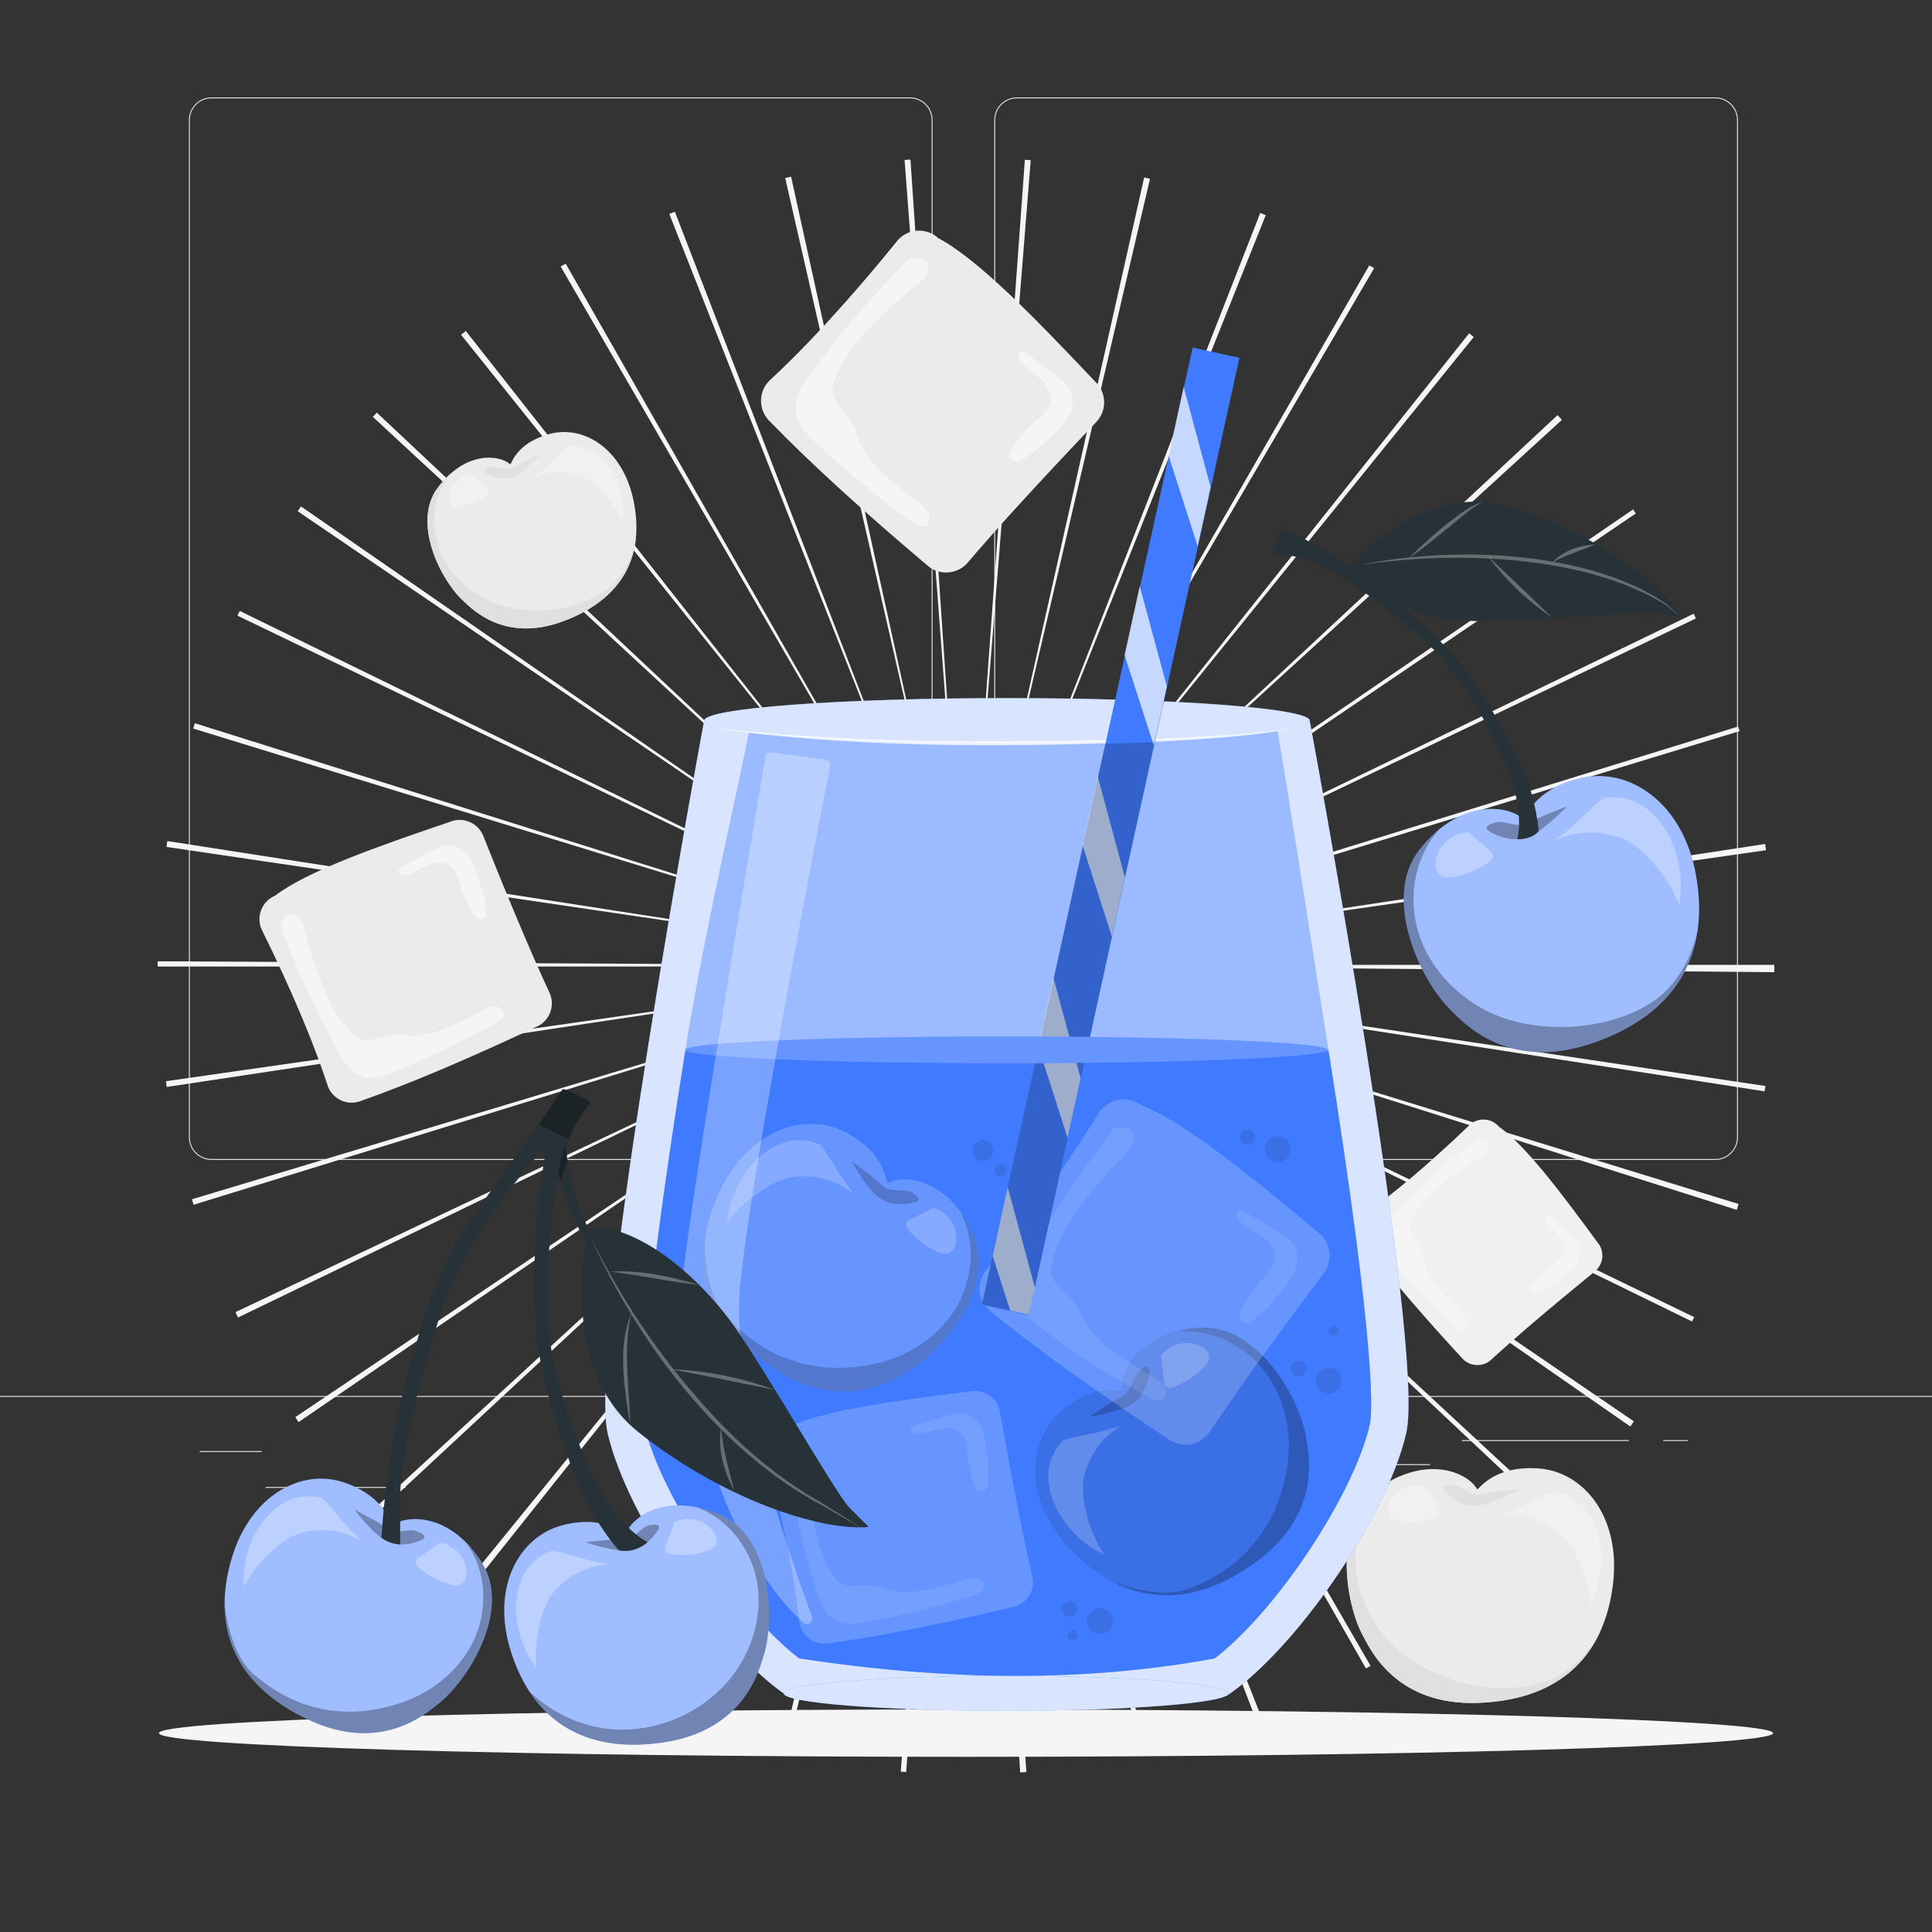 <?xml version="1.0" encoding="UTF-8"?> <svg xmlns="http://www.w3.org/2000/svg" xmlns:xlink="http://www.w3.org/1999/xlink" version="1.1" x="0px" y="0px" viewBox="0 0 500 500" style="enable-background:new 0 0 500 500;" xml:space="preserve"><rect x="0" y="0" width="500" height="500" fill="#333333" stroke="none"/> <g id="Background_complete"> <g> <g> <g> <g> <g> <path style="fill:#E0E0E0;" d="M443.92,300.198H263.174c-3.232,0-5.862-2.63-5.862-5.862V31.062 c0-3.232,2.63-5.862,5.862-5.862H443.92c3.232,0,5.862,2.629,5.862,5.862v263.273 C449.783,297.568,447.153,300.198,443.92,300.198z M263.174,25.45c-3.095,0-5.612,2.518-5.612,5.612v263.273 c0,3.095,2.518,5.612,5.612,5.612H443.92c3.095,0,5.612-2.518,5.612-5.612V31.062c0-3.094-2.518-5.612-5.612-5.612H263.174z"></path> </g> </g> <g> <g> <path style="fill:#E0E0E0;" d="M235.493,300.198H54.746c-3.232,0-5.862-2.63-5.862-5.862V31.062 c0-3.232,2.629-5.862,5.862-5.862h180.747c3.232,0,5.862,2.629,5.862,5.862v263.273 C241.355,297.568,238.725,300.198,235.493,300.198z M54.746,25.45c-3.094,0-5.612,2.518-5.612,5.612v263.273 c0,3.095,2.518,5.612,5.612,5.612h180.747c3.095,0,5.612-2.518,5.612-5.612V31.062c0-3.094-2.518-5.612-5.612-5.612H54.746z"></path> </g> </g> </g> <g> <g> <rect x="0" y="361.267" style="fill:#E0E0E0;" width="500" height="0.25"></rect> </g> </g> </g> <rect x="51.672" y="375.531" style="fill:#E0E0E0;" width="16.06" height="0.25"></rect> <rect x="170.352" y="372.821" style="fill:#E0E0E0;" width="53.53" height="0.25"></rect> <rect x="68.732" y="384.821" style="fill:#E0E0E0;" width="36.25" height="0.25"></rect> <rect x="378.352" y="372.691" style="fill:#E0E0E0;" width="43.19" height="0.25"></rect> <rect x="430.452" y="372.691" style="fill:#E0E0E0;" width="6.33" height="0.25"></rect> <rect x="316.212" y="378.921" style="fill:#E0E0E0;" width="53.89" height="0.25"></rect> </g> <g> <path style="fill:#F5F5F5;" d="M264.025,458.711l-9.509-146.087l0.322-0.023l10.799,145.998 C265.099,458.638,264.563,458.676,264.025,458.711z M234.519,458.61l-1.404-0.109l11.674-145.929l0.528,0.04L234.519,458.61z M295.356,454.232l-31.94-142.869l0.693-0.155l32.445,142.755L295.356,454.232z M203.621,454.001l-1.378-0.317l33.266-142.566 l0.51,0.117L203.621,454.001z M325.135,445.257L272.552,308.63l0.383-0.149l53.623,136.221 C326.086,444.889,325.611,445.074,325.135,445.257z M173.682,444.797l-1.313-0.519l54.222-135.984l0.495,0.195L173.682,444.797z M353.51,431.799l-72.633-127.107l0.488-0.28l73.333,126.705L353.51,431.799z M145.423,431.186 c-0.435-0.251-0.869-0.504-1.301-0.759l74.207-126.194l0.376,0.219L145.423,431.186z M379.27,414.461l-90.447-115.113l0.281-0.223 l91.4,114.358C380.094,413.811,379.683,414.137,379.27,414.461z M119.677,413.627c-0.455-0.362-0.908-0.726-1.36-1.093 l92.397-113.554l0.151,0.121L119.677,413.627z M402.381,393.308L295.687,293.067l0.338-0.362l107.34,99.549L402.381,393.308z M96.753,392.38l-0.918-0.994l107.754-99.099l0.395,0.428L96.753,392.38z M421.924,369.181l-120.195-83.577l0.178-0.258 l120.939,82.496C422.541,368.29,422.234,368.735,421.924,369.181z M77.281,368.027c-0.289-0.422-0.577-0.847-0.863-1.272 l121.44-81.755l0.223,0.328L77.281,368.027z M437.9,342l-131.539-64.26l0.299-0.614l131.791,63.741L437.9,342z M61.6,340.973 c-0.224-0.464-0.447-0.929-0.669-1.395l132.3-62.68l0.165,0.345L61.6,340.973z M449.476,313.109l-139.555-44.228l0.106-0.342 l139.922,43.053C449.794,312.098,449.636,312.604,449.476,313.109z M50.112,311.79c-0.146-0.474-0.291-0.947-0.434-1.42 l140.186-42.186l0.132,0.432L50.112,311.79z M456.677,282.437l-144.663-22.455l0.081-0.536l144.793,21.611L456.677,282.437z M43.15,281.305c-0.075-0.496-0.147-0.991-0.218-1.487l144.916-20.764l0.063,0.429L43.15,281.305z M459.182,251.607l-146.39-1.299 l0.001-0.604h146.396v0.285C459.188,250.529,459.186,251.069,459.182,251.607z M187.208,250.131H40.812l0.003-1.349l146.394,0.76 L187.208,250.131z M312.13,240.768l-0.046-0.309l144.728-22.033c0.082,0.536,0.161,1.071,0.238,1.608L312.13,240.768z M187.902,240.55L43.074,219.182c0.075-0.507,0.151-1.013,0.23-1.518l144.659,22.488L187.902,240.55z M310.176,231.924 l-0.205-0.668l139.865-43.235l0.364,1.185L310.176,231.924z M189.94,231.544L49.999,188.551l0.43-1.383l139.659,43.899 L189.94,231.544z M306.815,223.175l-0.252-0.525l131.755-63.816l0.585,1.216L306.815,223.175z M193.319,222.893L61.445,159.326 l0.592-1.22l131.539,64.26L193.319,222.893z M302.214,215.081l-0.375-0.551l120.799-82.698l0.714,1.048L302.214,215.081z M198.046,214.699L77.04,132.303c0.283-0.416,0.568-0.831,0.854-1.244l120.396,83.286L198.046,214.699z M296.158,207.415 l-0.185-0.199l107.125-99.781c0.378,0.407,0.755,0.814,1.129,1.223L296.158,207.415z M203.928,207.323l-107.44-99.441 c0.341-0.368,0.683-0.735,1.027-1.101l106.707,100.227L203.928,207.323z M289.346,201.046l-0.323-0.259l91.189-114.526 c0.397,0.316,0.795,0.634,1.19,0.954L289.346,201.046z M210.851,200.888L119.319,86.635c0.41-0.328,0.821-0.655,1.233-0.98 l90.58,115.008L210.851,200.888z M281.676,195.745l-0.422-0.245l73.12-126.828l1.255,0.729L281.676,195.745z M218.592,195.589 L145.097,68.979c0.434-0.252,0.868-0.501,1.303-0.75l72.563,127.147L218.592,195.589z M273.202,191.602l-0.383-0.152 l53.33-136.337c0.477,0.186,0.951,0.374,1.424,0.563L273.202,191.602z M227.025,191.511L173.214,55.364 c0.481-0.19,0.962-0.378,1.444-0.564l52.726,136.57L227.025,191.511z M264.353,188.827l-0.385-0.088l32.146-142.823 c0.502,0.113,1.003,0.228,1.504,0.345L264.353,188.827z M235.855,188.779L203.205,46.07c0.508-0.116,1.018-0.231,1.529-0.344 l31.484,142.971L235.855,188.779z M255.06,187.393l-0.412-0.031l10.584-146.013c0.507,0.037,1.014,0.075,1.519,0.116 L255.06,187.393z M245.135,187.378l-11.029-145.98c0.505-0.038,1.012-0.074,1.519-0.109l9.925,146.059L245.135,187.378z"></path> </g> <g> <path style="fill:#F0F0F0;" d="M378.319,351.422c-4.626-5.022-9.025-9.925-13.099-14.655c-0.705-0.819-1.4-1.632-2.085-2.44 c-3.776-4.453-7.24-8.741-10.306-12.818c-1.895-2.223-1.628-5.562,0.595-7.457c6.649-4.752,15.831-12.247,27.055-23.055 c2.224-1.895,5.562-1.629,7.457,0.595c6.881,4.84,16.11,17.136,25.491,29.913c1.895,2.224,1.628,5.562-0.595,7.457 c-13.085,10.691-21.262,17.755-27.054,23.055C383.553,353.912,380.214,353.646,378.319,351.422z"></path> <g> <path style="fill:#F5F5F5;" d="M379.88,342.102c-0.211-0.861-0.854-1.54-1.48-2.167c-4.317-4.323-9.315-8.793-10.119-14.85 c-0.383-2.882-4.168-5.857-3.174-8.589c2.506-6.889,11.721-12.884,17.853-16.902c0.738-0.483,1.515-0.957,2.023-1.678 c0.508-0.72,0.671-1.771,0.124-2.463c-0.547-0.692-3.121-1.271-3.366-0.424c-7.243,5.668-14.07,11.866-20.41,18.528 c-1.873,1.968-3.825,4.296-3.67,7.008c0.12,2.103,1.495,3.899,2.838,5.522c5.016,6.062,10.419,11.804,16.165,17.178 c0.601,0.562,1.353,1.163,2.155,0.976C379.682,344.04,380.091,342.963,379.88,342.102z"></path> </g> <g> <path style="fill:#F5F5F5;" d="M408.821,323.146c-0.343-1.466-1.465-2.603-2.539-3.658c-1.5-1.473-3-2.946-4.499-4.419 c-0.342-0.336-0.751-0.697-1.229-0.651c-0.477,0.046-0.78,0.804-0.344,1.003l-0.21,0.457c0.864,1.495,2.282,2.576,3.401,3.891 c1.119,1.315,1.963,3.129,1.353,4.744c-0.515,1.363-1.887,2.161-3.098,2.971c-1.997,1.335-3.788,2.977-5.296,4.847 c-0.844,1.046,0.273,2.554,1.527,2.072c2.246-0.864,4.32-2.337,6.288-3.771c1.262-0.919,2.543-1.858,3.486-3.102 C408.604,326.285,409.177,324.666,408.821,323.146z"></path> </g> </g> <g> <g> <g> <path style="fill:#EBEBEB;" d="M382.256,385.398c0.287,0.536,3.698-6.112,15.659-5.388 c11.961,0.724,21.559,12.605,19.545,29.781c-2.192,18.689-13.661,30.134-34.91,30.911 c-21.248,0.776-27.866-13.804-29.725-17.197c-4.94-9.019-7.804-30.098,3.887-38.298 C369.574,376.185,380.066,381.307,382.256,385.398z"></path> <g> <path style="fill:#E0E0E0;" d="M373.801,385.89c2.079,2.252,4.913,3.924,7.976,3.82c2.063-0.07,4.044-0.804,5.939-1.623 c1.809-0.781,3.58-1.649,5.306-2.599c0,0-7.274,0.465-9.854,1.139c-2.58,0.675-5.092-2.25-7.13-2.378 C374.001,384.12,372.538,384.522,373.801,385.89z"></path> </g> <g style="opacity:0.3;"> <path style="fill:#FFFFFF;" d="M402.015,386.045c5.381,0.957,8.788,4.051,10.87,9.105c2.081,5.054,2.431,13.036-1.268,20.311 c-0.225-5.617-3.673-15.084-7.994-18.68c-4.321-3.596-10.193-5.258-15.758-4.46 C396.282,389.224,397.763,387.476,402.015,386.045z"></path> </g> <g> <path style="fill:#E0E0E0;" d="M356.712,385.207c1.977-1.387,3.898-2.438,5.741-3.212c-0.29,0.227-0.594,0.438-0.883,0.633 c-6.869,4.641-10.827,13.029-10.746,21.318c0.082,8.29,3.969,16.332,9.925,22.099c9.31,9.013,26.472,13.29,38.789,9.262 c7.114-2.326,12.677-8.833,15.019-14.035c-4.956,11.818-15.544,18.828-32.007,19.429 c-21.248,0.776-27.866-13.804-29.725-17.197C347.886,414.487,345.022,393.407,356.712,385.207z"></path> </g> <g style="opacity:0.3;"> <path style="fill:#FFFFFF;" d="M359.745,388.655c1.683-3.293,5.864-5.073,9.405-4.004l0.312,0.647 c1.013,1.625,2.027,3.25,3.041,4.875c0.233,0.374,0.475,0.781,0.444,1.221c-0.057,0.801-0.942,1.241-1.71,1.476 c-2.814,0.862-5.809,1.13-8.732,0.784c-1.013-0.12-2.103-0.361-2.758-1.143C358.871,391.466,359.124,389.869,359.745,388.655z"></path> </g> </g> </g> </g> <g> <g> <g> <path style="fill:#EBEBEB;" d="M132.011,120.157c0.344,0.323,1.201-5.406,10.166-7.839c8.965-2.433,18.96,3.914,21.738,17.03 c3.023,14.271-2.565,25.521-17.979,31.358s-23.89-3.231-26.096-5.263c-5.864-5.4-13.193-20.173-6.639-29.094 C120.413,116.533,129.389,117.695,132.011,120.157z"></path> <g> <path style="fill:#E0E0E0;" d="M125.923,122.614c2.085,1.139,4.582,1.664,6.805,0.829c1.498-0.563,2.771-1.593,3.96-2.664 c1.135-1.022,2.22-2.099,3.253-3.225c0,0-5.228,2.144-6.955,3.279c-1.728,1.135-4.298-0.39-5.826,0.02 C125.631,121.264,124.657,121.922,125.923,122.614z"></path> </g> <g style="opacity:0.3;"> <path style="fill:#FFFFFF;" d="M146.685,115.734c4.19-0.631,7.46,0.797,10.241,3.993s5.017,8.972,4.104,15.233 c-1.558-4.07-6.437-10.169-10.502-11.739c-4.065-1.57-8.79-1.335-12.68,0.63C143.262,119.49,143.917,117.839,146.685,115.734z"></path> </g> <g> <path style="fill:#E0E0E0;" d="M113.202,126.349c1.108-1.509,2.259-2.757,3.421-3.782c-0.157,0.239-0.328,0.469-0.492,0.684 c-3.895,5.112-4.723,12.254-2.608,18.322c2.115,6.069,6.964,11.012,12.768,13.772c9.072,4.313,22.738,3.199,30.787-2.812 c4.649-3.472,7.122-9.631,7.553-14.032c-0.71,9.909-6.75,17.682-18.693,22.205c-15.415,5.837-23.89-3.231-26.096-5.263 C113.977,150.043,106.648,135.27,113.202,126.349z"></path> </g> <g style="opacity:0.3;"> <path style="fill:#FFFFFF;" d="M116.284,128.13c0.42-2.836,3.05-5.18,5.915-5.272l0.389,0.398 c1.147,0.942,2.295,1.885,3.442,2.827c0.264,0.217,0.543,0.456,0.629,0.787c0.156,0.602-0.384,1.145-0.89,1.508 c-1.854,1.331-3.987,2.27-6.219,2.74c-0.774,0.163-1.634,0.256-2.31-0.156C116.339,130.411,116.129,129.175,116.284,128.13z"></path> </g> </g> </g> </g> <g> <path style="fill:#EBEBEB;" d="M239.872,146.227c-7.282-6.161-14.229-12.195-20.696-18.046c-1.119-1.013-2.224-2.02-3.313-3.021 c-6.005-5.519-11.55-10.863-16.507-15.983c-3.012-2.754-3.221-7.428-0.467-10.44c8.394-7.739,19.823-19.718,33.509-36.644 c2.754-3.012,7.428-3.221,10.44-0.467c10.377,5.517,25.3,20.963,40.516,37.049c3.012,2.754,3.221,7.428,0.467,10.44 c-16.286,17.087-26.398,28.295-33.509,36.644C247.558,148.772,242.884,148.981,239.872,146.227z"></path> <g> <path style="fill:#F5F5F5;" d="M240.421,133.037c-0.441-1.157-1.45-1.986-2.427-2.747c-6.732-5.244-14.436-10.576-16.599-18.831 c-1.03-3.929-6.792-7.396-5.887-11.356c2.28-9.983,14.016-19.89,21.82-26.521c0.939-0.798,1.934-1.59,2.514-2.676 c0.58-1.087,0.624-2.572-0.254-3.436c-0.878-0.864-4.546-1.221-4.739-0.004c-9.058,9.111-17.449,18.885-25.083,29.218 c-2.255,3.052-4.557,6.618-3.874,10.351c0.53,2.895,2.748,5.145,4.891,7.163c8.003,7.534,16.487,14.557,25.383,21.012 c0.931,0.675,2.078,1.378,3.156,0.979C240.482,135.758,240.862,134.194,240.421,133.037z"></path> </g> <g> <path style="fill:#F5F5F5;" d="M277.255,101.748c-0.729-1.973-2.482-3.355-4.154-4.631c-2.334-1.782-4.668-3.564-7.002-5.346 c-0.533-0.407-1.162-0.837-1.816-0.69c-0.654,0.147-0.943,1.25-0.303,1.449l-0.212,0.67c1.456,1.923,3.61,3.175,5.389,4.804 c1.779,1.63,3.263,3.997,2.697,6.342c-0.478,1.978-2.242,3.323-3.78,4.655c-2.538,2.196-4.735,4.783-6.501,7.636 c-0.988,1.596,0.821,3.493,2.475,2.607c2.964-1.587,5.583-3.987,8.064-6.317c1.59-1.493,3.204-3.015,4.295-4.904 C277.498,106.136,278.011,103.794,277.255,101.748z"></path> </g> </g> <g> <path style="fill:#EBEBEB;" d="M138.786,265.763c-7.72,3.617-15.211,7.009-22.375,10.08c-1.24,0.531-2.47,1.053-3.689,1.564 c-6.722,2.819-13.13,5.33-19.138,7.446c-3.36,1.419-7.234-0.154-8.653-3.514c-3.155-9.704-8.623-23.454-17.266-40.883 c-1.419-3.36,0.154-7.234,3.515-8.653c8.351-6.371,26.462-12.731,45.202-19.09c3.36-1.419,7.234,0.154,8.654,3.515 c7.804,19.6,13.136,31.993,17.266,40.883C143.72,260.469,142.146,264.344,138.786,265.763z"></path> <g> <path style="fill:#F5F5F5;" d="M128.278,260.398c-1.104-0.073-2.154,0.437-3.136,0.947c-6.771,3.512-13.973,7.78-21.485,6.459 c-3.575-0.629-8.54,2.758-11.419,0.546c-7.258-5.575-10.928-18.802-13.403-27.613c-0.298-1.06-0.57-2.163-1.236-3.04 c-0.667-0.876-1.856-1.466-2.886-1.075c-1.029,0.391-2.687,3.237-1.771,3.847c4.022,10.755,8.831,21.215,14.377,31.269 c1.638,2.97,3.675,6.17,6.962,7.006c2.549,0.649,5.204-0.313,7.642-1.301c9.104-3.69,17.972-7.962,26.533-12.78 c0.896-0.504,1.894-1.173,1.973-2.198C130.511,261.363,129.382,260.471,128.278,260.398z"></path> </g> <g> <path style="fill:#F5F5F5;" d="M116.601,218.812c-1.874-0.143-3.65,0.764-5.311,1.646c-2.318,1.231-4.636,2.462-6.953,3.694 c-0.529,0.281-1.113,0.632-1.237,1.218c-0.125,0.586,0.664,1.232,1.064,0.787l0.465,0.422c2.105-0.466,3.925-1.748,5.912-2.585 c1.987-0.837,4.464-1.16,6.157,0.175c1.429,1.126,1.863,3.06,2.371,4.807c0.837,2.88,2.119,5.63,3.777,8.128 c0.928,1.398,3.144,0.636,3.041-1.038c-0.184-2.999-1.156-6.022-2.123-8.905c-0.62-1.848-1.254-3.727-2.381-5.317 C120.256,220.251,118.545,218.96,116.601,218.812z"></path> </g> </g> </g> <g id="Background_simple" style="display:none;"> <g style="display:inline;"> <path style="fill:#407BFF;" d="M428.879,158.595c-4.69-17.815-14.676-34.995-30.339-50.231 c-18.461-17.958-47.22-36.306-84.836-30.887c-69.446,10.005-70.711,58.002-117.405,48.419 c-52.891-10.855-114.933-3.575-132.186,45.133c-32.769,92.515,158.97,204.352,264.33,172.942 C394.035,324.415,453.783,253.191,428.879,158.595z"></path> <path style="opacity:0.9;fill:#FFFFFF;" d="M428.879,158.595c-4.69-17.815-14.676-34.995-30.339-50.231 c-18.461-17.958-47.22-36.306-84.836-30.887c-69.446,10.005-70.711,58.002-117.405,48.419 c-52.891-10.855-114.933-3.575-132.186,45.133c-32.769,92.515,158.97,204.352,264.33,172.942 C394.035,324.415,453.783,253.191,428.879,158.595z"></path> </g> </g> <g id="Shadow"> <g> <g> <path style="fill:#F5F5F5;" d="M458.875,448.531c0,3.387-93.517,6.132-208.875,6.132s-208.875-2.746-208.875-6.132 c0-3.387,93.516-6.132,208.875-6.132S458.875,445.144,458.875,448.531z"></path> </g> </g> </g> <g id="Cherry_Drink"> <g> <g> <path style="fill:#407BFF;" d="M338.953,186.513l-78.362-0.012l-0.001,0.106l-78.361-0.094c0,0-30.189,162.161-24.964,184.458 c5.225,22.297,29.028,56.25,46.445,67.905h55.126h3.511h55.126c17.417-11.655,41.22-45.608,46.445-67.905 C369.142,348.674,338.953,186.513,338.953,186.513z"></path> <path style="opacity:0.8;fill:#FFFFFF;" d="M338.953,186.513l-78.362-0.012l-0.001,0.106l-78.361-0.094 c0,0-30.189,162.161-24.964,184.458c5.225,22.297,29.028,56.25,46.445,67.905h55.126h3.511h55.126 c17.417-11.655,41.22-45.608,46.445-67.905C369.142,348.674,338.953,186.513,338.953,186.513z"></path> <path style="opacity:0.4;fill:#407BFF;" d="M343.833,271.939c-5.013-31.511-11.156-71.51-13.682-85.411H194.4 c-2.526,13.906-12.039,53.908-17.052,85.411c-12.511,78.632-11.316,93.989-10.652,96.823 c4.338,18.514,24.351,48.375,40.121,60.428c37.303,5.7,73.315,6.339,107.547,0c15.77-12.053,35.783-41.915,40.121-60.428 C355.149,365.927,356.344,350.57,343.833,271.939z"></path> <path style="fill:#407BFF;" d="M338.953,186.501c0,3.221-35.084,5.832-78.362,5.832s-78.362-2.611-78.362-5.832 c0-3.221,35.084-5.832,78.362-5.832S338.953,183.281,338.953,186.501z"></path> <path style="opacity:0.8;fill:#FFFFFF;" d="M338.953,186.501c0,3.221-35.084,5.832-78.362,5.832s-78.362-2.611-78.362-5.832 c0-3.221,35.084-5.832,78.362-5.832S338.953,183.281,338.953,186.501z"></path> <g> <ellipse style="fill:#407BFF;" cx="260.368" cy="438.229" rx="57.55" ry="4.524"></ellipse> <ellipse style="opacity:0.8;fill:#FFFFFF;" cx="260.368" cy="438.229" rx="57.55" ry="4.524"></ellipse> </g> <g style="opacity:0.8;"> <path style="fill:#FFFFFF;" d="M338.953,186.501c-0.039,0.438-0.482,0.664-0.819,0.861c-2.639,1.188-5.576,1.52-8.404,2.009 c-9.796,1.441-19.694,2.018-29.573,2.548c-36.2,1.344-72.687,1.813-108.705-2.547c-2.83-0.49-5.764-0.822-8.404-2.01 c-0.337-0.197-0.78-0.423-0.819-0.861c0.05,0.435,0.493,0.646,0.833,0.834c2.659,1.118,5.593,1.376,8.424,1.794 c36.069,3.494,72.451,3.035,108.638,2.025c9.873-0.393,19.757-0.866,29.573-2.025c2.833-0.419,5.764-0.677,8.424-1.795 C338.46,187.147,338.903,186.936,338.953,186.501L338.953,186.501z"></path> </g> </g> <g> <path style="fill:#407BFF;" d="M177.348,271.939c-12.511,78.632-11.316,93.989-10.652,96.823 c4.338,18.514,24.351,48.375,40.121,60.428c37.303,5.7,73.315,6.339,107.547,0c15.77-12.053,35.783-41.915,40.121-60.428 c0.664-2.834,1.859-18.191-10.652-96.823"></path> <g> <path style="opacity:0.2;fill:#FFFFFF;" d="M262.109,415.87c-8.188,1.948-16.11,3.725-23.651,5.257 c-1.305,0.265-2.599,0.523-3.88,0.773c-7.063,1.377-13.761,2.519-19.993,3.36c-3.533,0.698-6.962-1.6-7.66-5.133 c-1.104-10.013-3.632-24.402-8.492-42.982c-0.698-3.533,1.6-6.962,5.133-7.66c9.35-4.484,28.133-7,47.524-9.389 c3.533-0.698,6.962,1.6,7.66,5.133c3.614,20.512,6.283,33.561,8.492,42.982C267.94,411.743,265.642,415.172,262.109,415.87z"></path> <g style="opacity:0.1;"> <path style="fill:#FFFFFF;" d="M253.027,408.577c-1.053-0.292-2.17-0.009-3.222,0.286c-7.249,2.038-15.068,4.719-22.064,1.935 c-3.33-1.325-8.809,0.953-11.148-1.762c-5.898-6.845-6.793-20.367-7.419-29.38c-0.075-1.084-0.117-2.206-0.586-3.186 c-0.469-0.981-1.5-1.789-2.574-1.617c-1.073,0.171-3.246,2.59-2.483,3.364c1.731,11.203,4.282,22.279,7.627,33.11 c0.988,3.199,2.316,6.701,5.325,8.169c2.334,1.138,5.093,0.741,7.648,0.275c9.54-1.741,18.97-4.092,28.211-7.033 c0.967-0.308,2.066-0.755,2.348-1.729C254.992,409.958,254.08,408.869,253.027,408.577z"></path> </g> <g style="opacity:0.1;"> <path style="fill:#FFFFFF;" d="M236.949,371.142c2.128-0.028,4.145-0.903,6.233-1.313c2.089-0.411,4.547-0.226,5.917,1.404 c1.155,1.374,1.187,3.332,1.328,5.122c0.232,2.952,0.919,5.867,2.021,8.615c0.617,1.537,2.911,1.246,3.148-0.394 c0.424-2.936,0.09-6.053-0.267-9.034c-0.228-1.911-0.465-3.854-1.235-5.618c-0.77-1.764-2.165-3.355-4.015-3.888 c-1.783-0.514-3.682,0.007-5.464,0.527c-2.487,0.725-4.975,1.451-7.462,2.176c-0.568,0.165-1.203,0.388-1.441,0.929 c-0.238,0.541,0.395,1.324,0.871,0.974"></path> </g> </g> <g> <path style="fill:#407BFF;" d="M229.733,306.182c-0.536,0.311,0.065-7.276-10.69-13.048 c-10.755-5.773-25.43-0.611-32.875,15.354c-8.1,17.371-4.283,33.428,13.718,45.47c18.001,12.042,31.538,2.946,34.965,1 c9.107-5.174,22.868-21.912,17.124-35.274C245.654,304.982,233.819,303.807,229.733,306.182z"></path> <path style="opacity:0.2;fill:#FFFFFF;" d="M229.733,306.182c-0.536,0.311,0.065-7.276-10.69-13.048 c-10.755-5.773-25.43-0.611-32.875,15.354c-8.1,17.371-4.283,33.428,13.718,45.47c18.001,12.042,31.538,2.946,34.965,1 c9.107-5.174,22.868-21.912,17.124-35.274C245.654,304.982,233.819,303.807,229.733,306.182z"></path> <g style="opacity:0.2;"> <path d="M236.798,311.131c-3.007,0.839-6.358,0.772-8.957-0.957c-1.751-1.165-3.075-2.86-4.279-4.584 c-1.149-1.645-2.22-3.345-3.208-5.092c0,0,6.056,4.295,7.931,6.26c1.875,1.965,5.617,0.775,7.452,1.753 C237.572,309.49,238.624,310.622,236.798,311.131z"></path> </g> <g style="opacity:0.2;"> <path style="fill:#FFFFFF;" d="M212.261,296.169c-5.176-2.05-9.785-1.191-14.293,2.076c-4.508,3.266-9.082,9.998-9.769,18.283 c3.201-4.748,11.255-11.108,16.924-11.913c5.669-0.805,11.648,0.897,16.044,4.566 C215.529,301.992,215.181,299.685,212.261,296.169z"></path> </g> <g style="opacity:0.2;"> <path d="M251.975,319.684c-0.972-2.26-2.074-4.199-3.258-5.856c0.13,0.352,0.28,0.698,0.426,1.021 c3.471,7.698,2.413,17.086-2.093,24.227c-4.506,7.141-12.179,12.032-20.426,13.843c-12.892,2.831-27.713,0.592-39.4-13.187 c-4.932-5.814-4.976-17.336-4.683-19.74c-2.028,12.895,3.398,24.636,17.346,33.966c18.001,12.042,31.538,2.946,34.965,1 C243.958,349.784,257.72,333.046,251.975,319.684z"></path> </g> <g style="opacity:0.2;"> <path style="fill:#FFFFFF;" d="M247.501,321.05c0.303-3.755-2.368-7.535-6.009-8.502l-0.617,0.394 c-1.748,0.866-3.496,1.732-5.244,2.599c-0.402,0.199-0.83,0.423-1.038,0.821c-0.379,0.725,0.153,1.579,0.692,2.194 c1.978,2.253,4.43,4.088,7.149,5.351c0.943,0.438,2.016,0.813,3.003,0.485C246.755,323.953,247.389,322.434,247.501,321.05z"></path> </g> </g> <g> <path style="opacity:0.1;" d="M257.155,297.78c0,1.501-1.217,2.718-2.718,2.718s-2.718-1.217-2.718-2.718 c0-1.501,1.217-2.718,2.718-2.718S257.155,296.279,257.155,297.78z"></path> <path style="opacity:0.1;" d="M260.545,302.904c0,0.88-0.714,1.594-1.594,1.594c-0.88,0-1.594-0.714-1.594-1.594 c0-0.88,0.714-1.594,1.594-1.594C259.831,301.31,260.545,302.024,260.545,302.904z"></path> </g> <g> <path style="opacity:0.1;" d="M281.669,421.034c-0.836-1.654-0.173-3.673,1.481-4.509c1.654-0.836,3.673-0.173,4.509,1.481 c0.836,1.654,0.173,3.673-1.481,4.509C284.524,423.351,282.505,422.688,281.669,421.034z"></path> <path style="opacity:0.1;" d="M275.08,417.275c-0.49-0.97-0.101-2.154,0.869-2.644c0.97-0.49,2.154-0.101,2.644,0.869 c0.49,0.97,0.101,2.154-0.869,2.644C276.754,418.634,275.57,418.245,275.08,417.275z"></path> <path style="opacity:0.1;" d="M276.432,423.754c-0.321-0.636-0.066-1.411,0.569-1.733c0.636-0.321,1.411-0.066,1.733,0.569 c0.321,0.636,0.066,1.411-0.569,1.733C277.529,424.645,276.754,424.39,276.432,423.754z"></path> </g> <g> <path style="opacity:0.1;" d="M340.861,358.828c-0.836-1.654-0.173-3.673,1.481-4.509s3.673-0.173,4.509,1.481 c0.836,1.654,0.173,3.673-1.481,4.509C343.716,361.145,341.697,360.482,340.861,358.828z"></path> <path style="opacity:0.1;" d="M334.272,355.069c-0.49-0.97-0.101-2.154,0.869-2.644s2.154-0.101,2.644,0.869 c0.49,0.97,0.101,2.154-0.869,2.644C335.946,356.428,334.762,356.039,334.272,355.069z"></path> <path style="opacity:0.1;" d="M343.995,345.014c-0.321-0.636-0.066-1.411,0.569-1.733c0.636-0.321,1.411-0.066,1.733,0.569 c0.321,0.636,0.066,1.411-0.569,1.733C345.092,345.904,344.316,345.65,343.995,345.014z"></path> </g> <g> <path style="opacity:0.1;" d="M327.624,298.946c-0.836-1.654-0.173-3.673,1.481-4.509c1.654-0.836,3.673-0.173,4.509,1.481 c0.836,1.654,0.173,3.673-1.481,4.509C330.479,301.263,328.46,300.6,327.624,298.946z"></path> <path style="opacity:0.1;" d="M321.035,295.188c-0.49-0.97-0.101-2.154,0.869-2.644c0.97-0.49,2.154-0.101,2.644,0.869 s0.101,2.154-0.869,2.644S321.525,296.158,321.035,295.188z"></path> </g> <g> <path style="fill:#407BFF;" d="M290.405,359.832c0.108,0.61-6.811-2.56-15.926,5.557c-9.115,8.117-9.309,23.673,3.128,36.149 c13.532,13.574,29.923,15.505,47.416,2.735c17.492-12.77,13.6-28.608,12.949-32.494c-1.731-10.33-12.724-29.003-27.246-28.198 C294.746,344.467,289.578,355.179,290.405,359.832z"></path> <path style="opacity:0.1;" d="M290.405,359.832c0.108,0.61-6.811-2.56-15.926,5.557c-9.115,8.117-9.309,23.673,3.128,36.149 c13.532,13.574,29.923,15.505,47.416,2.735c17.492-12.77,13.6-28.608,12.949-32.494c-1.731-10.33-12.724-29.003-27.246-28.198 C294.746,344.467,289.578,355.179,290.405,359.832z"></path> <g style="opacity:0.2;"> <path d="M297.48,354.897c-0.245,3.112-1.459,6.237-3.975,8.083c-1.695,1.244-3.742,1.905-5.775,2.444 c-1.94,0.514-3.904,0.936-5.884,1.263c0,0,6.114-4.212,8.603-5.298c2.489-1.086,2.657-5.009,4.206-6.396 C296.204,353.607,297.628,353.007,297.48,354.897z"></path> </g> <g style="opacity:0.2;"> <path style="fill:#FFFFFF;" d="M275,372.802c-3.703,4.157-4.479,8.781-2.96,14.136c1.519,5.356,6.27,11.964,13.815,15.454 c-3.359-4.637-6.567-14.385-5.375-19.986c1.191-5.6,4.843-10.632,9.799-13.5C281.591,371.733,279.305,371.268,275,372.802z"></path> </g> <g style="opacity:0.2;"> <path d="M310.725,343.581c-2.456,0.136-4.656,0.505-6.619,1.048c0.376-0.001,0.752-0.024,1.105-0.05 c8.422-0.616,16.875,3.602,22.034,10.287c5.159,6.685,7.117,15.571,5.985,23.939c-1.769,13.08-8.963,26.23-25.918,32.474 c-7.154,2.634-17.99-1.282-20.147-2.382c11.413,6.334,24.304,5.271,37.858-4.623c17.492-12.77,13.6-28.608,12.948-32.494 C336.24,361.449,325.247,342.776,310.725,343.581z"></path> </g> <g style="opacity:0.2;"> <path style="fill:#FFFFFF;" d="M310.471,348.252c-3.422-1.574-7.89-0.364-10.049,2.723l0.159,0.714 c0.213,1.939,0.426,3.878,0.639,5.818c0.049,0.446,0.112,0.925,0.414,1.257c0.55,0.604,1.536,0.399,2.298,0.103 c2.795-1.084,5.361-2.756,7.481-4.876c0.735-0.735,1.456-1.614,1.487-2.653C312.942,349.95,311.732,348.832,310.471,348.252z"></path> </g> </g> <g> <path style="opacity:0.2;fill:#FFFFFF;" d="M302.395,372.471c-8.161-5.397-15.965-10.704-23.258-15.884 c-1.262-0.896-2.509-1.789-3.739-2.677c-6.783-4.897-13.075-9.671-18.742-14.288c-3.4-2.442-4.177-7.178-1.735-10.578 c7.616-8.896,17.812-22.477,29.71-41.369c2.442-3.4,7.178-4.177,10.578-1.735c11.235,4.367,28.3,18.3,45.739,32.849 c3.4,2.442,4.177,7.178,1.735,10.578c-14.527,19.369-23.475,32.006-29.71,41.369 C310.53,374.137,305.795,374.913,302.395,372.471z"></path> <g style="opacity:0.1;"> <path style="fill:#FFFFFF;" d="M301.362,358.971c-0.589-1.125-1.717-1.848-2.803-2.506c-7.49-4.53-15.98-9.03-19.18-17.178 c-1.523-3.878-7.81-6.714-7.367-10.857c1.118-10.444,11.877-21.951,19.025-29.647c0.86-0.926,1.778-1.852,2.238-3.029 c0.46-1.177,0.325-2.695-0.674-3.469c-0.999-0.774-4.778-0.695-4.827,0.568c-8.127,10.373-15.494,21.341-22.024,32.788 c-1.929,3.381-3.843,7.291-2.697,11.01c0.889,2.885,3.42,4.909,5.846,6.706c9.061,6.709,18.549,12.838,28.39,18.34 c1.03,0.576,2.282,1.153,3.333,0.617C301.753,361.735,301.952,360.095,301.362,358.971z"></path> </g> <g style="opacity:0.1;"> <path style="fill:#FFFFFF;" d="M320.337,315.576c1.716,1.783,4.06,2.798,6.068,4.243c2.009,1.445,3.806,3.678,3.513,6.135 c-0.248,2.072-1.883,3.655-3.289,5.197c-2.32,2.543-4.246,5.443-5.701,8.563c-0.814,1.745,1.257,3.459,2.836,2.357 c2.827-1.974,5.206-4.735,7.451-7.407c1.44-1.713,2.899-3.458,3.783-5.513s1.125-4.503,0.107-6.496 c-0.981-1.921-2.933-3.118-4.79-4.216c-2.592-1.533-5.185-3.067-7.777-4.6c-0.591-0.35-1.285-0.712-1.933-0.484 c-0.648,0.229-0.809,1.387-0.134,1.513"></path> </g> </g> </g> <g> <g> <rect x="281.214" y="88.207" transform="matrix(0.977 0.215 -0.215 0.977 52.876 -56.7)" style="fill:#407BFF;" width="12.396" height="253.631"></rect> </g> <polygon style="opacity:0.7;fill:#FFFFFF;" points="294.961,151.674 301.983,177.665 298.605,192.946 291.041,169.527 "></polygon> <polygon style="opacity:0.7;fill:#FFFFFF;" points="284.091,200.993 291.12,227.015 287.745,242.371 280.195,218.847 "></polygon> <polygon style="opacity:0.7;fill:#FFFFFF;" points="272.626,253.055 279.656,279.077 276.28,294.432 268.731,270.908 "></polygon> <polygon style="opacity:0.7;fill:#FFFFFF;" points="260.805,307.231 267.835,333.253 266.234,340.211 261.425,339.153 256.91,325.084 "></polygon> <polygon style="opacity:0.7;fill:#FFFFFF;" points="306.331,100.101 313.308,126.092 309.951,141.373 302.435,117.954 "></polygon> <g style="opacity:0.2;"> <polygon points="266.283,340.221 254.128,337.549 286.016,192.507 298.801,192.063 "></polygon> </g> </g> <g> <ellipse style="fill:#407BFF;" cx="260.481" cy="271.702" rx="83.149" ry="3.478"></ellipse> <ellipse style="opacity:0.2;fill:#FFFFFF;" cx="260.481" cy="271.702" rx="83.149" ry="3.478"></ellipse> </g> <path style="opacity:0.3;fill:#FFFFFF;" d="M199.672,194.701c-0.76-0.104-1.465,0.409-1.594,1.165 c-2.138,12.591-18.532,109.393-21.226,133.34c-2.713,24.108,9.788,71.668,31.042,90.718c1.101,0.987,2.792-0.178,2.274-1.563 c-5.486-14.655-21.144-59.319-18.639-85.411c2.816-29.335,20.804-121.858,23.306-134.656c0.157-0.802-0.393-1.567-1.203-1.678 L199.672,194.701z"></path> </g> </g> <g id="Cherries"> <g> <g> <path style="fill:#407BFF;" d="M161.944,397.071c-0.181,0.574-4.715-5.267-16.216-2.373 c-11.501,2.894-18.66,16.206-13.557,32.542c5.553,17.775,18.804,26.807,39.611,23.672s24.575-18.527,25.761-22.167 c3.153-9.676,2.079-30.701-10.791-36.536C172.591,385.789,163.324,392.692,161.944,397.071z"></path> <path style="opacity:0.5;fill:#FFFFFF;" d="M161.944,397.071c-0.181,0.574-4.715-5.267-16.216-2.373 c-11.501,2.894-18.66,16.206-13.557,32.542c5.553,17.775,18.804,26.807,39.611,23.672s24.575-18.527,25.761-22.167 c3.153-9.676,2.079-30.701-10.791-36.536C172.591,385.789,163.324,392.692,161.944,397.071z"></path> <g style="opacity:0.3;"> <path d="M170.257,396.002c-1.61,2.57-4.06,4.716-7.058,5.175c-2.02,0.309-4.08-0.041-6.073-0.491 c-1.902-0.429-3.783-0.949-5.636-1.557c0,0,7.16-0.88,9.792-0.696c2.632,0.184,4.54-3.12,6.499-3.618 C169.738,394.317,171.234,394.44,170.257,396.002z"></path> </g> <g style="opacity:0.3;"> <path style="fill:#FFFFFF;" d="M142.845,401.318c-5.058,1.916-7.806,5.549-8.905,10.845c-1.099,5.296,0.022,13.123,4.952,19.522 c-0.809-5.504,0.811-15.343,4.355-19.631c3.544-4.288,8.951-6.98,14.509-7.222C149.003,403.36,147.243,401.931,142.845,401.318z "></path> </g> <g style="opacity:0.3;"> <path d="M186.752,392.209c-2.177-0.987-4.237-1.658-6.172-2.073c0.324,0.168,0.658,0.317,0.974,0.454 c7.531,3.256,12.916,10.689,14.354,18.766c1.438,8.077-0.87,16.611-5.607,23.309c-7.404,10.471-20.822,16.345-33.538,14.683 c-7.345-0.96-14.267-4.414-19.667-9.474c6.983,10.587,18.565,15.466,34.686,13.037c20.807-3.135,24.575-18.527,25.761-22.167 C200.696,419.069,199.623,398.044,186.752,392.209z"></path> </g> <g style="opacity:0.3;"> <path style="fill:#FFFFFF;" d="M184.434,396.118c-2.24-2.895-6.632-3.86-9.88-2.172l-0.185,0.687 c-0.688,1.766-1.376,3.532-2.065,5.298c-0.158,0.407-0.319,0.847-0.208,1.269c0.202,0.768,1.143,1.034,1.933,1.122 c2.895,0.323,5.857,0.036,8.636-0.837c0.964-0.302,1.98-0.736,2.473-1.617C185.799,398.691,185.259,397.185,184.434,396.118z"></path> </g> </g> <g> <path style="fill:#407BFF;" d="M101.536,394.809c-0.471,0.375-0.972-7.002-12.129-11.021 c-11.157-4.019-24.529,3.028-29.415,19.431c-5.316,17.848,0.636,32.738,19.649,41.753c19.013,9.015,30.731-1.652,33.748-4.01 c8.017-6.267,18.865-24.311,11.444-36.337C116.668,391.392,105.126,391.946,101.536,394.809z"></path> <path style="opacity:0.5;fill:#FFFFFF;" d="M101.536,394.809c-0.471,0.375-0.972-7.002-12.129-11.021 c-11.157-4.019-24.529,3.028-29.415,19.431c-5.316,17.848,0.636,32.738,19.649,41.753c19.013,9.015,30.731-1.652,33.748-4.01 c8.017-6.267,18.865-24.311,11.444-36.337C116.668,391.392,105.126,391.946,101.536,394.809z"></path> <g style="opacity:0.3;"> <path d="M109.03,398.562c-2.771,1.234-6.001,1.646-8.745,0.354c-1.849-0.871-3.362-2.312-4.765-3.798 c-1.339-1.418-2.609-2.899-3.807-4.438c0,0,6.431,3.267,8.513,4.889c2.081,1.622,5.509-0.054,7.412,0.626 C109.54,396.875,110.713,397.812,109.03,398.562z"></path> </g> <g style="opacity:0.3;"> <path style="fill:#FFFFFF;" d="M83.32,387.669c-5.266-1.234-9.574,0.246-13.443,4.027c-3.868,3.78-7.308,10.9-6.79,18.961 c2.401-5.018,9.238-12.276,14.572-13.856s11.323-0.794,16.069,2.108C87.288,392.801,86.626,390.634,83.32,387.669z"></path> </g> <g style="opacity:0.3;"> <path d="M124.833,404.624c-1.255-2.034-2.59-3.741-3.964-5.165c0.175,0.32,0.369,0.631,0.555,0.921 c4.43,6.905,4.748,16.078,1.432,23.583c-3.316,7.504-9.995,13.296-17.664,16.209c-11.988,4.554-26.552,4.508-39.743-7.073 c-5.566-4.887-7.247-15.955-7.307-18.307c-0.116,12.682,6.768,23.195,21.5,30.18c19.013,9.015,30.731-1.652,33.748-4.01 C121.407,434.694,132.254,416.65,124.833,404.624z"></path> </g> <g style="opacity:0.3;"> <path style="fill:#FFFFFF;" d="M120.727,406.573c-0.243-3.652-3.347-6.905-6.984-7.318l-0.536,0.467 c-1.557,1.081-3.114,2.162-4.671,3.243c-0.358,0.249-0.738,0.525-0.881,0.937c-0.261,0.75,0.371,1.496,0.977,2.01 c2.222,1.884,4.839,3.299,7.632,4.127c0.968,0.287,2.053,0.494,2.955,0.039C120.423,409.47,120.817,407.919,120.727,406.573z"></path> </g> </g> <path style="fill:#263238;" d="M160.156,401.217c0,0-4.943-5.297-9.126-14.221c-4.183-8.924-10.14-26.268-11.876-39.158 c-1.638-12.165-0.646-29.368,0.121-36.281c0.767-6.913,2.195-14.997,2.195-14.997s-20.398,20.915-27.775,44.432 c-6.429,20.495-9.891,36.409-10.144,45.989l0.008,12.718c-1.714-0.123-3.33-0.657-4.828-1.689c0,0,0.867-17.601,4.822-34.409 c3.955-16.808,8.989-33.059,15.593-44.056c0,0,12.934-18.732,16.748-23.591c3.814-4.858,9.493-14.048,9.843-14.1 c0.35-0.052,7.759,3.266,7.094,3.603c-0.666,0.337-6.353,7.858-8.145,16.712s-3.502,27.858-3,37.78 c0.459,9.087,2.393,19.995,9.749,37.684c7.356,17.688,16.176,21.457,16.176,21.457S164.64,402.096,160.156,401.217z"></path> <path style="fill:#263238;" d="M143.489,299.72c-0.164,0.501,3.983,15.634,8.352,21.787l1.544-1.66c0,0-3.702-5.536-5.743-15.373 c-2.041-9.837-1.084-11.291-1.623-10.973C145.479,293.82,143.489,299.72,143.489,299.72z"></path> <path style="fill:#263238;" d="M152.345,317.736c0,0-8.819,35.539,12.828,52.855c21.647,17.315,47.278,25.759,59.635,24.575 c0,0-0.833-0.849-4.966-4.97c-3.6-3.59-22.496-37.103-31.049-48.625C179.578,329.156,164.104,316.593,152.345,317.736z"></path> <g style="opacity:0.3;"> <path style="fill:#FFFFFF;" d="M152.787,319.936c7.691,15.862,17.607,30.677,29.39,43.787 c8.78,9.897,18.807,18.666,30.378,25.158c0,0,11.237,7.03,11.237,7.03l-11.497-6.595 C186.157,375.435,164.51,346.747,152.787,319.936L152.787,319.936z"></path> </g> <path style="opacity:0.3;" d="M147.085,294.779c2.333-5.3,5.278-9.086,5.746-9.323c0.666-0.337-6.743-3.655-7.094-3.603 c-0.25,0.037-3.218,4.734-6.283,9.186L147.085,294.779z"></path> <path style="opacity:0.3;" d="M146.365,296.513c-0.236,0.27-1.679,5.501-1.947,7.055l0.559,1.874l1.894-5.081L146.365,296.513z"></path> <g style="opacity:0.3;"> <path style="fill:#FFFFFF;" d="M163.453,339.694c-2.078,8.216-0.937,16.852-0.505,25.215c0.052,1.213,0.144,2.423,0.17,3.64 c-0.251-1.191-0.44-2.39-0.657-3.586C161.293,356.675,160.12,347.629,163.453,339.694L163.453,339.694z"></path> </g> <g style="opacity:0.3;"> <path style="fill:#FFFFFF;" d="M173.572,354.344c9.206,0.333,18.385,2.225,27.031,5.386 C192.946,358.162,181.167,355.755,173.572,354.344L173.572,354.344z"></path> </g> <g style="opacity:0.3;"> <path style="fill:#FFFFFF;" d="M186.606,369.638c0.486,5.548,2.058,10.66,3.369,16.049 C187.372,380.852,185.694,375.149,186.606,369.638L186.606,369.638z"></path> </g> <g style="opacity:0.3;"> <path style="fill:#FFFFFF;" d="M157.919,329.102c7.792-0.505,15.572,1.291,23.023,3.424 C173.314,331.762,165.533,329.957,157.919,329.102L157.919,329.102z"></path> </g> </g> <g> <g> <g> <path style="fill:#407BFF;" d="M394.226,212.022c0.471,0.472,1.945-7.587,14.73-10.617c12.785-3.03,26.625,6.399,29.953,25.067 c3.622,20.312-4.791,35.961-26.849,43.509c-22.058,7.548-33.625-5.659-36.651-8.632c-8.043-7.902-17.729-29.121-8.057-41.433 C377.995,206.37,390.632,208.422,394.226,212.022z"></path> <path style="opacity:0.5;fill:#FFFFFF;" d="M394.226,212.022c0.471,0.472,1.945-7.587,14.73-10.617 c12.785-3.03,26.625,6.399,29.953,25.067c3.622,20.312-4.791,35.961-26.849,43.509c-22.058,7.548-33.625-5.659-36.651-8.632 c-8.043-7.902-17.729-29.121-8.057-41.433C377.995,206.37,390.632,208.422,394.226,212.022z"></path> <g style="opacity:0.3;"> <path d="M385.507,215.218c2.896,1.705,6.401,2.562,9.583,1.482c2.144-0.728,3.99-2.125,5.72-3.585 c1.651-1.393,3.235-2.866,4.746-4.41c0,0-7.488,2.793-9.982,4.318c-2.494,1.525-6.058-0.748-8.238-0.237 C385.156,213.296,383.748,214.182,385.507,215.218z"></path> </g> <g style="opacity:0.3;"> <path style="fill:#FFFFFF;" d="M415.172,206.439c5.952-0.701,10.509,1.468,14.295,6.113c3.786,4.645,6.683,12.913,5.105,21.722 c-2.017-5.824-8.635-14.669-14.31-17.075c-5.675-2.406-12.366-2.289-17.954,0.312 C410.162,211.593,411.162,209.29,415.172,206.439z"></path> </g> <g style="opacity:0.3;"> <path d="M367.352,219.916c1.636-2.082,3.319-3.795,5.009-5.191c-0.233,0.331-0.485,0.648-0.726,0.944 c-5.74,7.048-7.237,17.107-4.524,25.782c2.713,8.676,9.341,15.886,17.421,20.052c12.628,6.511,31.999,5.561,43.651-2.569 c6.731-4.696,10.507-13.289,11.318-19.491c-1.457,13.976-10.35,24.689-27.441,30.537c-22.058,7.548-33.625-5.659-36.651-8.632 C367.366,253.447,357.68,232.228,367.352,219.916z"></path> </g> <g style="opacity:0.3;"> <path style="fill:#FFFFFF;" d="M371.629,222.575c0.723-3.99,4.548-7.183,8.603-7.183l0.532,0.581 c1.579,1.385,3.158,2.769,4.737,4.154c0.363,0.319,0.747,0.67,0.853,1.141c0.193,0.859-0.596,1.601-1.327,2.091 c-2.681,1.796-5.74,3.027-8.917,3.59c-1.102,0.195-2.322,0.288-3.258-0.326C371.602,225.802,371.362,224.046,371.629,222.575z"></path> </g> </g> <path style="fill:#263238;" d="M343.091,142.531c-5.774-3.399-11.429-5.864-11.661-5.673c-0.231,0.191-2.356,6.729-1.766,6.502 c0.59-0.227,8.544,0.473,15.123,4.376c6.579,3.903,19.488,13.623,25.435,19.574c5.447,5.449,11.201,12.86,18.133,27.527 c6.932,14.667,4.29,22.348,4.29,22.348s3.611,0.253,5.556-2.067c0,0-0.505-7.52-3.734-15.216 c-3.23-7.696-10.741-21.289-17.852-29.7c-6.711-7.938-18.08-17.086-22.858-20.531 C348.98,146.226,343.091,142.531,343.091,142.531"></path> </g> <path style="fill:#263238;" d="M348.242,147.309c0,0,19.907-22.809,41.893-16.341c21.987,6.468,39.849,19.838,44.9,28.773 c0,0-0.97-0.162-5.72-1.011c-4.137-0.739-35.799,2.329-47.658,1.99C368.88,160.355,353.037,155.82,348.242,147.309z"></path> <g style="opacity:0.3;"> <path style="fill:#FFFFFF;" d="M352.002,146.223c23.535-4.95,58.616-3.928,78.997,9.9c1.419,1.125,2.764,2.336,4.036,3.617 c-1.357-1.188-2.759-2.326-4.215-3.379C409.654,143.464,376.05,142.546,352.002,146.223L352.002,146.223z"></path> </g> <g style="opacity:0.3;"> <path style="fill:#FFFFFF;" d="M385.164,144.011c4.866,4.659,11.72,11.092,16.453,15.767 C395.298,155.512,389.662,150.173,385.164,144.011L385.164,144.011z"></path> </g> <g style="opacity:0.3;"> <path style="fill:#FFFFFF;" d="M401.702,145.6c2.804-3.115,7.144-4.508,11.236-4.701 C409.095,142.48,405.362,143.601,401.702,145.6L401.702,145.6z"></path> </g> <g style="opacity:0.3;"> <path style="fill:#FFFFFF;" d="M364.465,144.577c2.888-2.876,5.874-5.631,9.025-8.214c3.208-2.444,6.363-5.338,10.312-6.496 c-3.151,1.528-6.873,5.128-9.68,7.269C370.97,139.682,367.857,142.297,364.465,144.577L364.465,144.577z"></path> </g> </g> </g> </svg> 